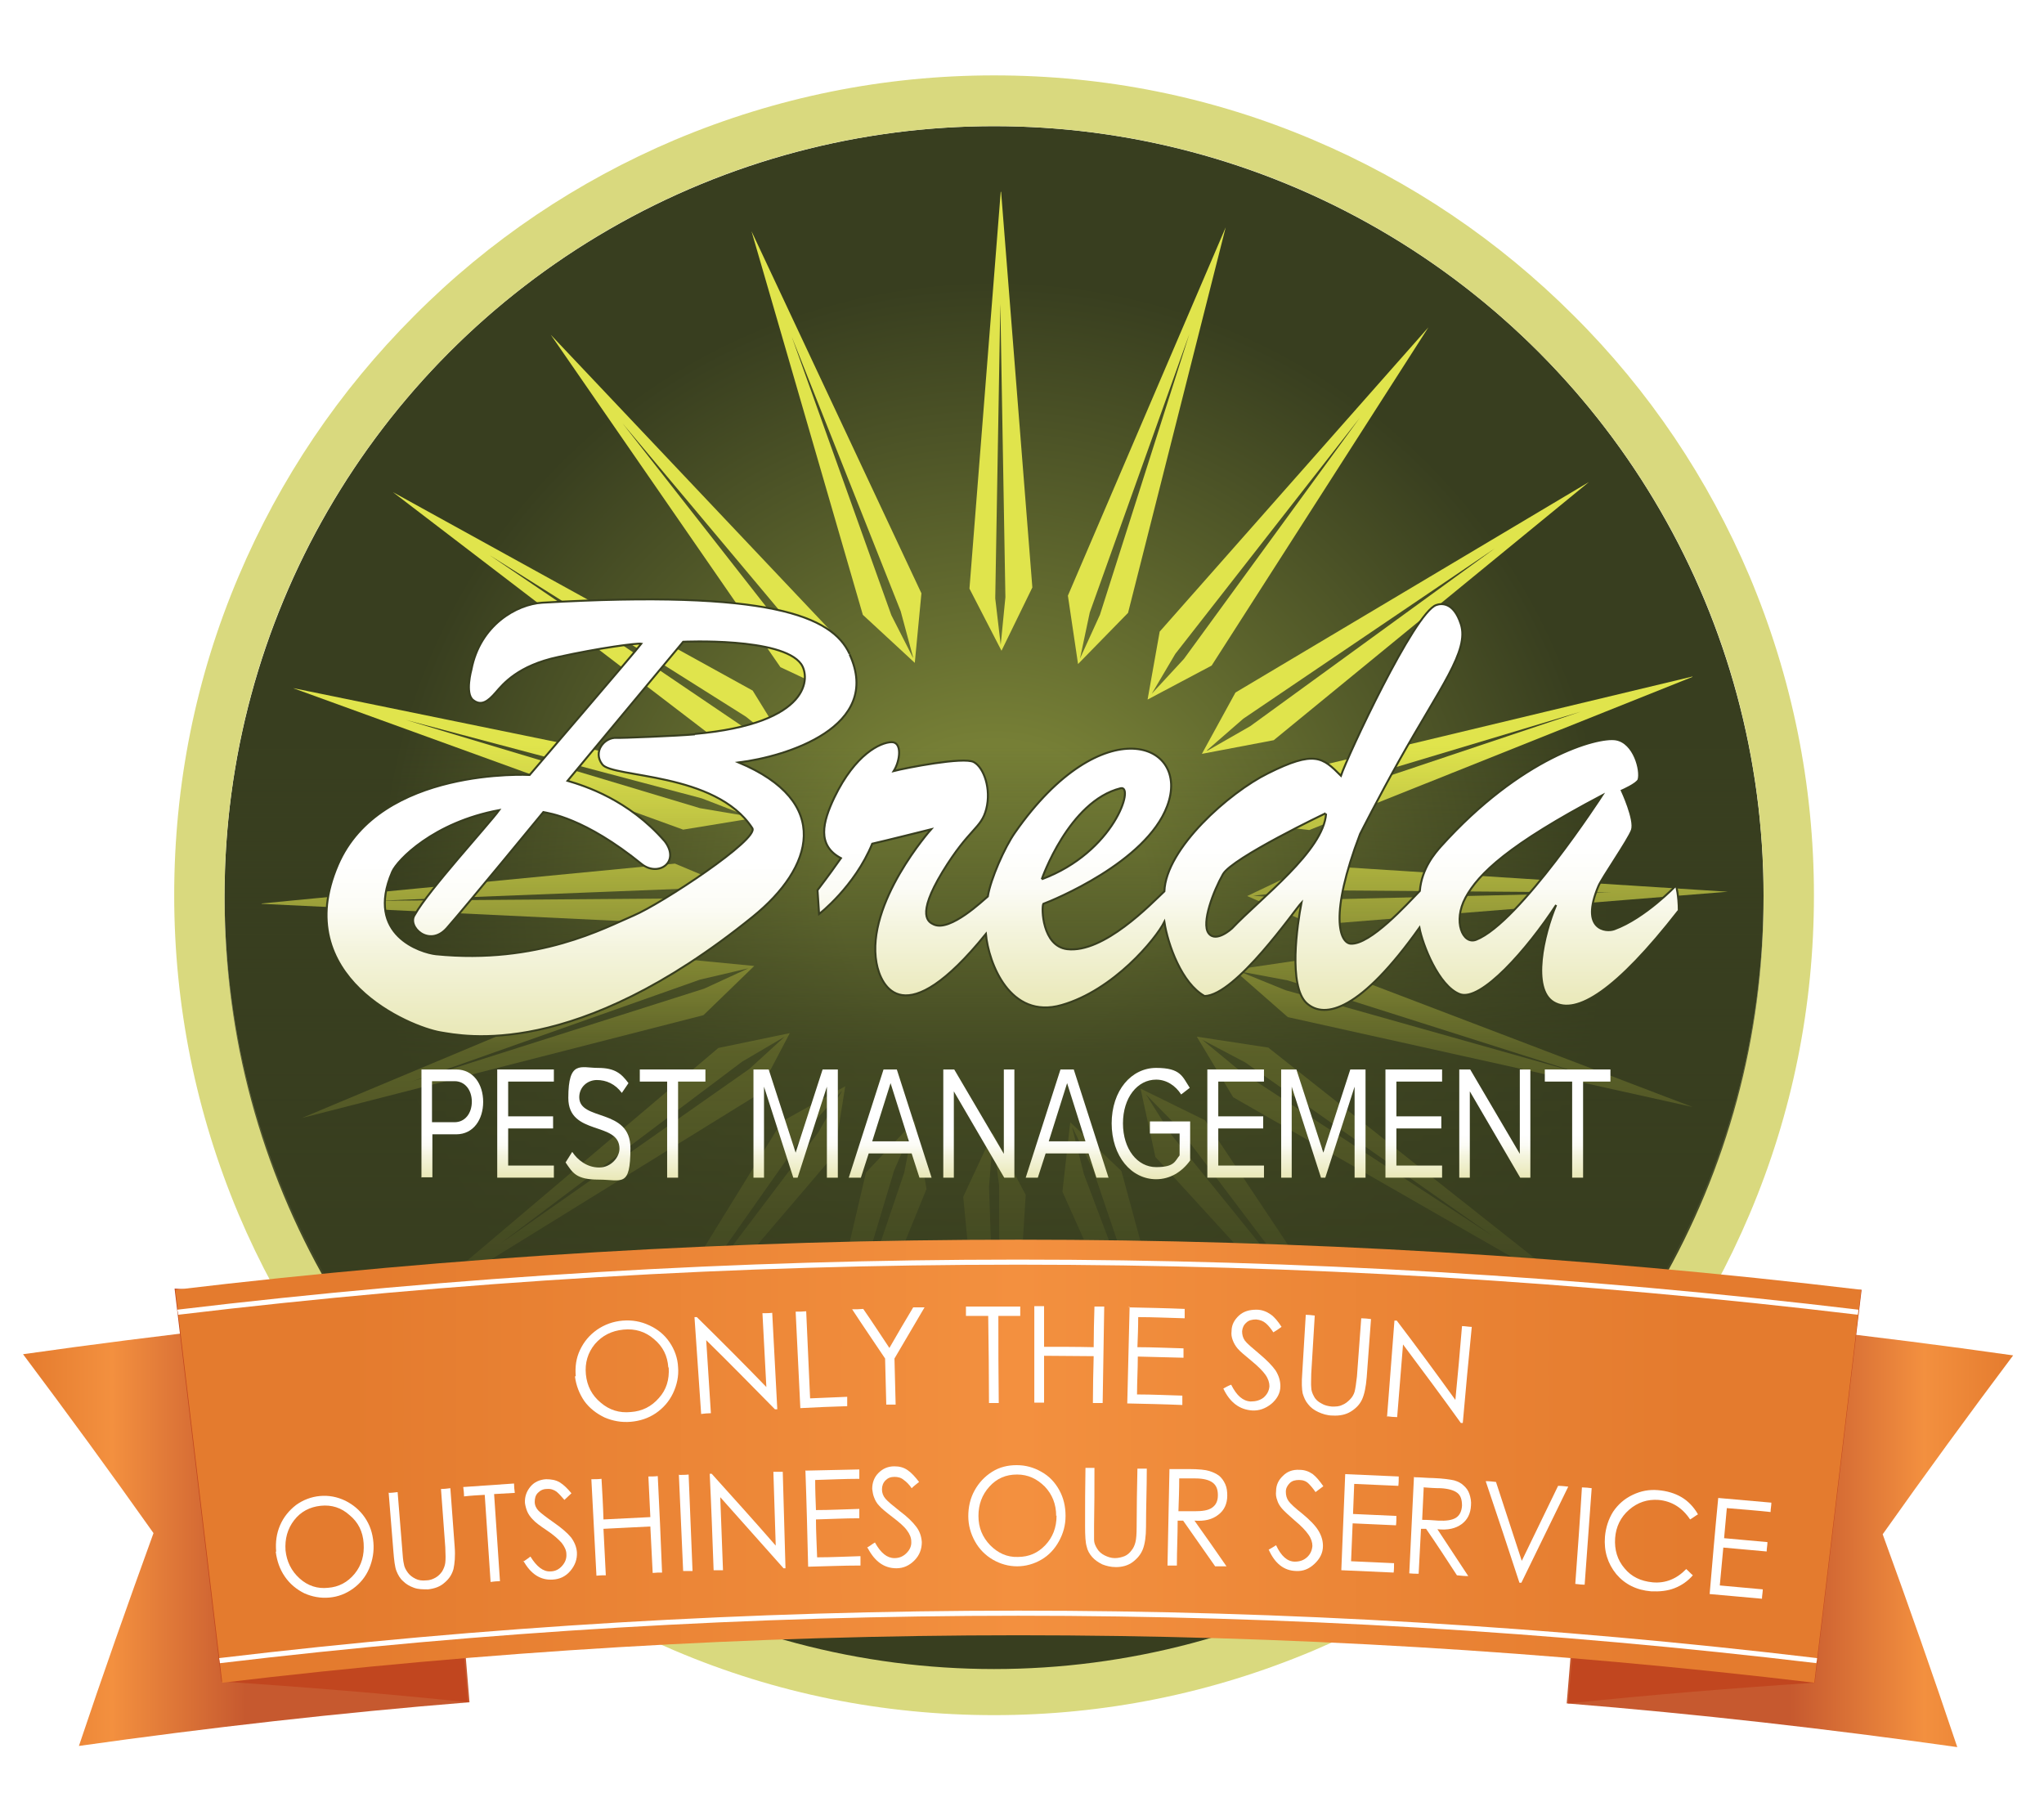 <svg viewBox="0 0 523.3 466" xmlns="http://www.w3.org/2000/svg" xmlns:xlink="http://www.w3.org/1999/xlink"><radialGradient id="a" cx="254.5" cy="229.3" gradientUnits="userSpaceOnUse" r="197"><stop offset=".2" stop-color="#767f36"/><stop offset=".8" stop-color="#383e1f"/></radialGradient><linearGradient id="b" gradientUnits="userSpaceOnUse" x1="254.5" x2="254.5" y1="427.3" y2="33.3"><stop offset="0" stop-color="#383e1f"/><stop offset=".2" stop-color="#383e1f"/><stop offset=".4" stop-color="#383e1f" stop-opacity=".8"/><stop offset=".6" stop-color="#383e1f" stop-opacity="0"/></linearGradient><filter id="c" filterUnits="userSpaceOnUse" height="129.8" width="364.1" x="74.7" y="144.6"><feOffset dx="2.3" dy="2.2"/><feGaussianBlur result="blur" stdDeviation="2.9"/><feFlood flood-color="#231f20" flood-opacity=".8"/><feComposite in2="blur" operator="in"/><feComposite in="SourceGraphic"/></filter><linearGradient id="d" gradientUnits="userSpaceOnUse" x1="149.1" x2="149.1" y1="263.1" y2="151.3"><stop offset="0" stop-color="#e9e8b7"/><stop offset=".2" stop-color="#f4f4dd"/><stop offset=".3" stop-color="#fcfcf6"/><stop offset=".4" stop-color="#fff"/></linearGradient><linearGradient id="e" x1="317.3" x2="317.3" xlink:href="#d" y1="256.3" y2="152.3"/><filter id="f" filterUnits="userSpaceOnUse" height="41.8" width="317.5" x="101.4" y="266.9"><feOffset dx="1.4" dy="1.4"/><feGaussianBlur result="blur1" stdDeviation="2.2"/><feFlood flood-color="#231f20"/><feComposite in2="blur1" operator="in"/><feComposite in="SourceGraphic"/></filter><linearGradient id="g" x1="114.4" x2="114.4" xlink:href="#d" y1="300.1" y2="272.4"/><linearGradient id="h" x1="133.2" x2="133.2" xlink:href="#d" y1="300.1" y2="272.4"/><linearGradient id="i" x1="151.8" x2="151.8" xlink:href="#d" y1="300.6" y2="271.9"/><linearGradient id="j" x1="170.8" x2="170.8" xlink:href="#d" y1="300.1" y2="272.4"/><linearGradient id="k" x1="202.3" x2="202.3" xlink:href="#d" y1="300.1" y2="272.4"/><linearGradient id="l" x1="226.6" x2="226.6" xlink:href="#d" y1="300.1" y2="272.4"/><linearGradient id="m" x1="249.2" x2="249.2" xlink:href="#d" y1="300.1" y2="272.4"/><linearGradient id="n" x1="271.8" x2="271.8" xlink:href="#d" y1="300.1" y2="272.4"/><linearGradient id="o" x1="293.2" x2="293.2" xlink:href="#d" y1="300.6" y2="271.9"/><linearGradient id="p" x1="314.9" x2="314.9" xlink:href="#d" y1="300.1" y2="272.4"/><linearGradient id="q" x1="337.3" x2="337.3" xlink:href="#d" y1="300.1" y2="272.4"/><linearGradient id="r" x1="360.6" x2="360.6" xlink:href="#d" y1="300.1" y2="272.4"/><linearGradient id="s" x1="381.3" x2="381.3" xlink:href="#d" y1="300.1" y2="272.4"/><linearGradient id="t" x1="402.5" x2="402.5" xlink:href="#d" y1="300.1" y2="272.4"/><linearGradient id="u" gradientUnits="userSpaceOnUse" x1="401.1" x2="515.5" y1="391.2" y2="391.2"><stop offset=".5" stop-color="#c6592f"/><stop offset=".8" stop-color="#f3903f"/><stop offset="1" stop-color="#e47b2e"/></linearGradient><linearGradient id="v" gradientTransform="matrix(-1 -0 -0 1 -68.9 0)" x1="-189.1" x2="-74.7" xlink:href="#u" y1="390.9" y2="390.9"/><linearGradient id="w" gradientUnits="userSpaceOnUse" x1="44.9" x2="476.5" y1="374.1" y2="374.1"><stop offset=".1" stop-color="#e47b2e"/><stop offset=".5" stop-color="#f3903f"/><stop offset=".9" stop-color="#e47b2e"/></linearGradient><filter id="x" filterUnits="userSpaceOnUse" height="52.6" width="252" x="136.1" y="323.2"><feOffset dx="1.4" dy="1.4"/><feGaussianBlur result="blur2" stdDeviation="3.7"/><feFlood flood-color="#231f20" flood-opacity=".8"/><feComposite in2="blur2" operator="in"/><feComposite in="SourceGraphic"/></filter><filter id="y" filterUnits="userSpaceOnUse" height="56.9" width="405.4" x="59.4" y="363.9"><feOffset dx="1.4" dy="1.4"/><feGaussianBlur result="blur3" stdDeviation="3.7"/><feFlood flood-color="#231f20" flood-opacity=".8"/><feComposite in2="blur3" operator="in"/><feComposite in="SourceGraphic"/></filter><circle cx="254.5" cy="229.3" fill="url(#a)" r="197"/><path d="m254.5 32.3c108.8 0 197 88.2 197 197s-88.2 197-197 197-197-88.2-197-197 88.2-197 197-197m0-13c-28.3 0-55.8 5.6-81.7 16.5-25 10.6-47.5 25.7-66.7 45-19.3 19.3-34.4 41.7-45 66.7-11 25.9-16.5 53.4-16.5 81.7s5.6 55.8 16.5 81.7c10.6 25 25.7 47.5 45 66.7 19.3 19.3 41.7 34.4 66.7 45 25.9 11 53.4 16.5 81.7 16.5s55.8-5.6 81.7-16.5c25-10.6 47.5-25.7 66.7-45 19.3-19.3 34.4-41.7 45-66.7 11-25.9 16.5-53.4 16.5-81.7s-5.6-55.8-16.5-81.7c-10.6-25-25.7-47.5-45-66.7-19.3-19.3-41.7-34.4-66.7-45-25.9-11-53.4-16.5-81.7-16.5z" fill="#d9d97e"/><g fill="#e0e44c"><path d="m256.2 49.1-8 101.6 8.2 15.9 7.9-16.2-8-101.3zm0 116-1.4-11.9 1.3-75.4 1.3 75.1z"/><path d="m313.8 58.2-40.4 94.3 2.6 17.5 12.8-13.1zm-37.3 110.4 2.5-11.8 25.5-71.3-22.9 71.9z"/><path d="m365.7 83.8-68.8 77.9-3.1 17.4 16.4-8.7zm-71 94.1 6.2-10.5 47.2-60.4-45 61.7-8.5 9.2z"/><path d="m406.8 123.4-90.5 53.9-8.6 15.7 18.4-3.5zm-97.8 68.7 9.3-8.1 64.4-43.6-62.6 45.5-11 6.3z"/><path d="m433.3 173.2-103.5 24.8-13.2 12.4 18.6 2.1 98.1-39.2zm-115.3 36.6 11.4-5 75.3-22.6-74.3 24.9-12.5 2.7z"/><path d="m442.4 228.3-106.5-6.8-16.6 7.9 17 7.4 106-8.5zm-121.5 1 12.5-1.4 78.9.6-78.7 1.9-12.8-1.1z"/><path d="m433.3 283.4-99.1-37.8-18.3 2.7 13.8 12.1zm-115.9-34.7 12.3 2.3 74.9 23.8-75.5-21.3-11.8-4.8z"/><path d="m406.9 333.2-82.2-65-18.3-2.8 9.3 15.5zm-99.1-67 11 5.8 63.6 44.6-64.9-42.4z"/><path d="m365.8 372.8-57.3-86-16.5-8.1 3.8 17.5 69.9 76.5zm-72.7-92.9 8.6 8.8 46.2 61.1-48.1-59.4-6.6-10.5z"/><path d="m313.9 398.4-26.8-98.6-13.1-12.5-2 17.8 41.9 93.4zm-39.3-109.7 5.3 10.9 24.3 71.7-26.7-70.7-3-11.9z"/><path d="m256.3 407.6 6.3-101.7-8.4-15.8-7.6 16.3 9.8 101.1zm-2.1-116 1.6 11.9v75.4s-2.6-75.1-2.6-75.1z"/><path d="m198.5 399.4 38.7-95-3-17.5-12.5 13.3-23.2 99.1zm35.3-111-2.3 11.8-24.3 71.7 21.7-72.2z"/><path d="m146.2 374.6 67.4-79 2.8-17.5-16.2 9zm69.3-95.2-6 10.5-46.2 61.1 43.9-62.4 8.3-9.3z"/><path d="m104.3 335.7 89.6-55.4 8.3-15.8-18.3 3.8zm96.6-70.3-9.1 8.3-63.6 44.6 61.8-46.5z"/><path d="m77 286.3 103.1-26.4 13-12.6-18.6-1.8-97.4 40.8zm114.6-38.4-11.3 5.2-74.9 23.8 73.8-26.1z"/><path d="m67 231.4 106.6 5.1 16.4-8.2-17.2-7.2-105.8 10.2zm121.4-3-12.5 1.6-78.9.6 78.6-3.1z"/><path d="m75.1 176.2 99.8 36.2 18.3-3-14-11.9-104-21.3zm116.5 32.8-12.4-2.1-75.3-22.6 75.8 20.1z"/><path d="m100.6 126 83.3 63.7 18.3 2.5-9.5-15.4zm100.2 65.4-11.1-5.7-64.4-43.6 65.7 41.4z"/><path d="m141 85.7 58.8 85.1 16.6 7.8-4.1-17.5zm74.4 91.7-8.7-8.6-47.3-60.4 49.2 58.7 6.8 10.4z"/><path d="m192.4 59.2 28.5 98.2 13.3 12.3 1.7-17.8zm41.3 109.1-5.5-10.8-25.5-71.3 27.9 70.3 3.2 11.9z"/></g><circle cx="254.5" cy="230.3" fill="url(#b)" r="197"/><g filter="url(#c)" stroke="#383e1f" stroke-miterlimit="10" stroke-width=".5"><path d="m175.6 185.8c-4.3.4-19.4 1-20 .9-3.2-.2-6.2 3.6-3.7 6.8 2.6 3.5 29 1.9 38.4 16.3 1.9 2.8-23.3 19.4-30.4 22.4-7.3 3.1-24.4 12.5-50.6 9.9-3.7-.4-18.2-4.8-11.2-21.1 1.3-3 10.6-12.7 27.4-15.8-2.6 3.6-18.1 20.5-21.6 26.8-2.1 3 3.7 8.5 8.2 3.4 5-5.7 24.2-29.1 24.7-29.7 1.3.3 10.4 1.3 25.3 13.4 4.2 3.2 9.8-.6 5.8-5.9-9.3-10.7-20.5-14.2-24.9-15.5l29.6-35.6s25.3-1.2 30.2 5.7c2.3 3.2 2.9 15.2-27.2 17.9m39.6-20.5c-4.5-9.7-20.5-16.4-78.7-13.1-6.5.4-15.9 5.7-18.1 17.1 0 0-1.7 6.1.4 7.8s3.9.3 5.8-1.9 5.7-6.9 16-9.1c10.4-2.3 20.2-3.6 21.3-3.4-1.1 1.5-28.6 33.6-28.6 33.6s-38.3-2.1-49.1 23c-12.4 28.8 18.5 41.6 26.3 42.9 5.6.9 34.3 7.3 79.9-29.6 15.6-12.6 20.5-29.4-3.6-39.5 12.2-1.5 37-9.1 28.4-27.7" fill="url(#d)"/><path d="m375.6 238.4c-3.4 1.3-6-4.7-2.7-10.8s10.9-13.5 35-26.2c0 0-21.1 32.6-32.3 37m-38.4-32.3c-.6 9.5-16.6 21.5-24.1 29.4 0 0-4.1 3.8-6 1.2s1.3-10.9 3.7-15.1 26.3-15.6 26.3-15.6m-72.7 16.9s6.9-20 20.2-23.3c3.7-.9-1.6 16.4-20.2 23.3m163.1 8.1c0-4-.7-6.5-.7-6.5s-7.9 8.3-15.8 11.2c-2.1.8-8.8.2-4.1-11 .8-2 7.7-11.9 8.6-14.4.9-2.6-2.6-10.1-2.6-10.1s3.9-1.7 4.3-2.8c.7-2.3-1.1-9.5-5.8-10.3s-24.3 4.6-44.8 27.4c-1.4 1.6-4.9 5.5-5.4 11.4-3.3 3.4-12.7 13.8-17.7 13.5-2.8-.2-5.6-7.2 2.4-28.1.2-.4 4.7-9.3 9.9-18.6 10.6-19 18.1-28.3 15.9-35.1-1.9-5.9-5.2-5.3-6.3-4.9-5.6 1.9-22.8 38.9-24.4 43.7-4.7-4.7-6.7-6.6-18.7-.6-9.9 4.9-26.1 19.2-26.5 30.2-3.4 3.2-15.5 15.9-24.9 14.8-6.4-.8-6.6-10.6-6.1-11.6 2.4-.9 26.3-10.6 31.7-25 6.2-16.3-16.6-25.2-38.9 6.7-2.7 3.8-6.3 12-7 16.4-1.1.9-9.6 9.1-13.8 7.2-1.3-.6-4.7-2.1 2.2-13.5 6.9-11.3 9.9-11 11.2-16.1s-.6-10.6-3.2-12-17.4 1.5-20.5 2.3c1.7-2.7 2.2-7.5-.6-7.4s-9.2 3-14.6 14.2c-3 6.3-4.5 12.2 1.7 15.5-1.5 2.1-2.8 4-6 8.2l.4 6.1s9.1-7 13.6-18c3.1-.7 15.1-3.7 15.1-3.7s-16.8 18.9-14 34.2c1.1 6.1 7.1 18.4 28-7.4.7 7.4 6.1 22 19.4 18.2s24.1-16.9 26.3-21.3c.9 5.9 4.5 15.8 10.3 19 8-.2 23.1-22.1 24.8-23.9-1.1 5.7-3.4 21.3 1.3 25.7 4.7 4.3 14 1.7 28.9-19.3.8 4.3 4.9 14.9 10.3 17s17.4-11.6 24.7-22.8c-3.2 7.6-6.4 21.5-.6 24.9s16-3 31.9-23.4" fill="url(#e)"/></g><g filter="url(#f)"><path d="m106.5 300.1v-27.7h8.9c4.4 0 6.9 3.8 6.9 8.3s-2.5 8.3-6.9 8.3h-6.1v11h-2.7zm12.9-19.4c0-3.1-1.8-5.3-4.4-5.3h-5.8v10.5h5.8c2.6 0 4.4-2.2 4.4-5.3z" fill="url(#g)"/><path d="m125.9 300.1v-27.7h14.5v3.1h-11.7v8.9h11.5v3.1h-11.5v9.5h11.7v3.1z" fill="url(#h)"/><path d="m143.4 296.2 1.7-2.7c1.4 2.1 3.8 4 6.9 4s5.2-2.7 5.2-4.8c0-7.1-13.1-3.2-13.1-13s3.2-7.7 7.6-7.7 6 1.5 7.8 3.9l-1.7 2.5c-1.7-2.3-4-3.3-6.4-3.3s-4.5 1.8-4.5 4.4c0 6.2 13.1 2.7 13.1 13s-2.2 8.1-8.1 8.1-6.7-1.8-8.5-4.4z" fill="url(#i)"/><path d="m169.4 300.1v-24.6h-7v-3.1h16.8v3.1h-7v24.6h-2.7z" fill="url(#j)"/><path d="m210.3 300.1v-23.3l-7.5 23.3h-1.1l-7.5-23.3v23.3h-2.7v-27.7h3.9l6.9 21.3 6.9-21.3h3.9v27.7h-2.7z" fill="url(#k)"/><path d="m234 300.1-2-6.2h-11l-2 6.2h-3.1l8.9-27.7h3.4l8.9 27.7zm-7.4-24.2-4.7 14.9h9.4z" fill="url(#l)"/><path d="m255.7 300.1-12.9-22.1v22.1h-2.7v-27.7h2.8l12.7 21.6v-21.6h2.7v27.7z" fill="url(#m)"/><path d="m279.3 300.1-2-6.2h-11l-2 6.2h-3.1l8.9-27.7h3.4l8.9 27.7zm-7.5-24.2-4.7 14.9h9.4z" fill="url(#n)"/><path d="m283.2 286.3c0-8.6 5.1-14.3 11.4-14.3s6.7 2.2 8.6 5.1l-2.2 1.7c-1.4-2.2-3.7-3.8-6.4-3.8-4.8 0-8.5 4.6-8.5 11.2s3.7 11.2 8.5 11.2 4.8-1.6 6-3v-5.6h-7.6v-3.1h10.3v10c-2.1 2.9-5.1 4.8-8.7 4.8-6.3 0-11.4-5.8-11.4-14.4z" fill="url(#o)"/><path d="m307.7 300.1v-27.7h14.5v3.1h-11.7v8.9h11.5v3.1h-11.5v9.5h11.7v3.1z" fill="url(#p)"/><path d="m345.4 300.1v-23.3l-7.5 23.3h-1.1l-7.5-23.3v23.3h-2.7v-27.7h3.9l6.9 21.3 6.9-21.3h3.9v27.7h-2.7z" fill="url(#q)"/><path d="m353.3 300.1v-27.7h14.5v3.1h-11.7v8.9h11.5v3.1h-11.5v9.5h11.7v3.1z" fill="url(#r)"/><path d="m387.8 300.1-12.9-22.1v22.1h-2.7v-27.7h2.8l12.7 21.6v-21.6h2.7v27.7z" fill="url(#s)"/><path d="m401.1 300.1v-24.6h-7v-3.1h16.8v3.1h-7v24.6h-2.7z" fill="url(#t)"/></g><path d="m501.2 447.3c-33.3-4.7-66.6-8.5-100.1-11.2 2.8-33.7 5.6-67.3 8.3-101 35.4 2.9 70.8 6.9 106 11.9-11.4 15.2-22.5 30.4-33.4 45.8 6.6 18.1 13 36.3 19.1 54.5z" fill="url(#u)"/><path d="m464.5 430.8c-21.1 1.4-42.1 3.1-63 5.3 2.8-33.7 5.6-67.3 8.4-101 22.1-2 44.4-3.7 66.7-4.9-4 33.5-8 67.1-12 100.6z" fill="#c1461f"/><path d="m20.1 447c33.3-4.7 66.7-8.5 100.1-11.2-2.8-33.7-5.6-67.3-8.3-101-35.4 2.9-70.8 6.9-106 11.9 11.4 15.2 22.5 30.4 33.4 45.8-6.6 18.2-13 36.3-19.1 54.5z" fill="url(#v)"/><path d="m56.8 430.5c21.1 1.4 42.1 3.1 63 5.3-2.8-33.7-5.6-67.3-8.4-101-22.1-2-44.4-3.7-66.7-4.9 4 33.5 8 67.1 12 100.6z" fill="#c1461f"/><path d="m464.5 430.8c-135.4-16.2-272.2-16.2-407.6 0-4-33.5-8-67.1-12-100.6 143.4-17.1 288.2-17.1 431.6 0-4 33.5-8 67.1-12 100.6z" fill="url(#w)"/><path d="m475.7 336.6c-142.9-17.1-287.2-17.1-430.1 0 0-.4-.1-.9-.2-1.3 143-17.1 287.4-17.1 430.4 0 0 .4-.1.9-.2 1.3z" fill="#fff"/><path d="m465.1 425.8c-135.8-16.2-273-16.2-408.8 0 0-.4-.1-.9-.2-1.3 135.9-16.2 273.2-16.2 409.1 0 0 .4-.1.9-.2 1.3z" fill="#fff"/><g fill="#fff" filter="url(#x)"><path d="m146 350.9c-.2-2.4.1-4.6 1.1-6.7s2.4-3.8 4.4-5.2c1.9-1.3 4.1-2.1 6.5-2.3s4.7.2 6.8 1.2c2.2 1 3.9 2.4 5.2 4.3s2.1 4.1 2.2 6.4c.2 2.3-.3 4.6-1.3 6.7s-2.5 3.8-4.4 5.1-4.1 2-6.4 2.2c-2.4.2-4.6-.2-6.7-1.1-2.1-1-3.9-2.4-5.2-4.2-1.3-1.9-2.1-4-2.4-6.3zm23.7-2.2c-.2-3-1.4-5.4-3.7-7.3-2.2-1.9-4.8-2.7-7.8-2.4s-5.4 1.5-7.3 3.7c-1.8 2.2-2.6 4.8-2.3 7.8.3 2.9 1.5 5.3 3.8 7.2 2.2 1.9 4.8 2.7 7.7 2.4 2.9-.2 5.3-1.4 7.2-3.6 1.9-2.1 2.7-4.7 2.5-7.8z"/><path d="m178.1 360.5c-.6-8.2-1.1-16.5-1.7-24.7h.6c6 5.9 12 11.9 17.8 17.9-.3-6.3-.7-12.6-1-18.9.8 0 1.7 0 2.5-.1.4 8.2.9 16.5 1.3 24.7-.2 0-.4 0-.6 0-5.8-5.9-11.6-11.8-17.6-17.7.4 6.2.8 12.4 1.2 18.7-.8 0-1.7.1-2.5.2z"/><path d="m202.4 334.4c.9 0 1.7 0 2.6-.1.3 7.4.7 14.9 1 22.3 3.2-.1 6.4-.3 9.5-.4v2.4c-4 .1-8 .3-12 .5-.4-8.2-.8-16.5-1.2-24.7z"/><path d="m216.7 333.8c1 0 1.9 0 2.9-.1 2.3 3.3 4.5 6.7 6.7 10 2-3.5 4-6.9 6.1-10.4h2.9c-2.6 4.4-5.1 8.7-7.7 13.1.1 3.9.2 7.9.3 11.8-.8 0-1.6 0-2.4 0-.1-3.9-.2-7.9-.3-11.8-2.8-4.2-5.7-8.4-8.5-12.7z"/><path d="m245.9 335.5c0-.8 0-1.6 0-2.4h13.9v2.4c-1.9 0-3.7 0-5.6 0 0 7.4 0 14.9.1 22.3-.8 0-1.7 0-2.5 0 0-7.4-.1-14.9-.2-22.3-1.9 0-3.8 0-5.7 0z"/><path d="m263.3 333h2.6v10.4c4.2 0 8.5 0 12.7.1 0-3.5.1-6.9.2-10.4h2.5c-.1 8.2-.3 16.5-.4 24.7-.8 0-1.7 0-2.5 0 0-4 .1-8 .2-12-4.2 0-8.5-.1-12.7-.1v12c-.8 0-1.7 0-2.5 0 0-8.2 0-16.5 0-24.7z"/><path d="m287.4 333.3c4.8.1 9.7.2 14.5.4v2.4c-4-.1-8-.3-11.9-.3 0 2.6-.1 5.1-.2 7.7 3.9 0 7.8.2 11.8.3v2.4c-3.9-.1-7.8-.2-11.7-.3 0 3.2-.2 6.5-.2 9.7 3.9 0 7.8.2 11.6.3v2.4c-4.7-.2-9.4-.3-14.1-.4.2-8.2.4-16.5.6-24.7z"/><path d="m311.6 354.2c.7-.4 1.4-.8 2.2-1.1 1.4 2.8 3 4.2 5 4.3 1.3 0 2.4-.3 3.3-1 .9-.8 1.4-1.7 1.5-2.9 0-.9-.3-1.9-1-2.9s-1.9-2.2-3.6-3.6-2.9-2.4-3.5-3.1-1-1.4-1.3-2.2-.4-1.5-.3-2.3c0-1.6.7-2.9 1.9-4s2.7-1.5 4.5-1.5c1.4 0 2.6.5 3.6 1.2s1.9 1.8 2.8 3.2c-.7.5-1.4 1-2.1 1.4-.6-.9-1.2-1.7-1.9-2.3s-1.5-.9-2.5-1c-1 0-1.9.2-2.5.8-.7.6-1 1.3-1.1 2.2 0 .9.2 1.7.7 2.4s1.8 1.8 3.7 3.4 3.3 3 4.2 4.3c.8 1.3 1.2 2.6 1.2 4 0 1.8-.9 3.3-2.3 4.5-1.5 1.2-3.1 1.8-4.9 1.7-3.2-.2-5.7-2-7.4-5.6z"/><path d="m332.7 335.2c.8 0 1.7.1 2.5.2-.3 5-.6 9.9-.9 14.9 0 1.5-.1 2.7 0 3.5 0 .8.3 1.6.7 2.3.4.8 1.1 1.4 1.9 1.8.8.5 1.7.7 2.7.8 1 0 1.8 0 2.6-.4.8-.3 1.4-.8 2-1.4s1-1.3 1.2-2c.2-.8.4-2.1.6-3.9.4-5 .7-9.9 1.1-14.9.8 0 1.7.1 2.5.2-.4 5-.7 9.9-1.1 14.9-.2 2.5-.6 4.4-1.2 5.7s-1.6 2.3-2.9 3.1-2.9 1.1-4.6 1c-1.4 0-2.6-.4-3.7-.9s-2-1.2-2.6-2c-.7-.8-1.1-1.8-1.4-2.8-.2-1-.3-2.7-.1-5.2.3-5 .6-9.9.9-14.9z"/><path d="m353.7 361.4c.6-8.2 1.3-16.4 1.9-24.7h.6c5.1 6.7 10.1 13.5 15 20.3.6-6.3 1.2-12.6 1.7-18.9.8 0 1.7.2 2.5.2-.8 8.2-1.6 16.4-2.3 24.6-.2 0-.4 0-.5 0-4.8-6.7-9.8-13.4-14.8-20.1-.5 6.2-1 12.4-1.5 18.6-.8 0-1.7-.1-2.5-.2z"/></g><g fill="#fff" filter="url(#y)"><path d="m69.3 395.8c-.2-2.4.1-4.6 1-6.7s2.3-3.8 4.1-5.2c1.8-1.3 3.9-2.1 6.1-2.3 2.3-.2 4.4.2 6.5 1.2 2 1 3.7 2.4 5 4.3s2 4 2.2 6.4c.2 2.3-.2 4.6-1.1 6.7s-2.3 3.8-4.1 5.1-3.8 2.1-6.1 2.3c-2.2.2-4.4-.2-6.4-1.1-2-1-3.7-2.4-5-4.3s-2-4-2.3-6.3zm22.4-2.1c-.2-3-1.4-5.4-3.6-7.2-2.1-1.9-4.6-2.7-7.4-2.4s-5.1 1.5-6.8 3.7-2.4 4.8-2.2 7.7c.3 2.9 1.5 5.3 3.6 7.2s4.6 2.7 7.3 2.4c2.7-.2 5-1.4 6.8-3.6s2.5-4.8 2.3-7.8z"/><path d="m98 380.8c.8 0 1.6-.1 2.4-.2.4 5 .8 9.9 1.2 14.9.1 1.5.2 2.7.4 3.5.1.8.5 1.5 1 2.2s1.2 1.2 2 1.6 1.7.5 2.7.4c.9 0 1.7-.3 2.4-.7s1.2-.9 1.7-1.6c.4-.7.7-1.4.8-2.2s.1-2.1 0-4c-.4-5-.7-9.9-1.1-14.9.8 0 1.6-.1 2.4-.2.4 5 .7 9.9 1.1 14.9.2 2.5 0 4.4-.3 5.8-.4 1.4-1.1 2.5-2.3 3.5-1.1 1-2.5 1.5-4.2 1.7-1.3 0-2.5 0-3.6-.4s-2-.9-2.8-1.7c-.8-.7-1.3-1.6-1.7-2.6s-.6-2.7-.8-5.2c-.4-5-.8-9.9-1.2-14.9z"/><path d="m117.4 381.7c0-.8-.1-1.6-.2-2.4 4.3-.3 8.7-.6 13-.9 0 .8.1 1.6.2 2.4-1.8.1-3.5.2-5.3.3.5 7.4 1 14.8 1.5 22.3-.8 0-1.6.1-2.4.2-.5-7.4-1-14.8-1.5-22.3-1.8.1-3.6.2-5.3.4z"/><path d="m132.5 398.5c.6-.5 1.3-.9 1.9-1.4 1.6 2.6 3.3 3.9 5.1 3.8 1.2 0 2.2-.5 3-1.4s1.2-1.9 1.1-3.1c0-.9-.5-1.9-1.2-2.8-.8-.9-2-2-3.8-3.2s-3-2.1-3.6-2.8c-.6-.6-1.1-1.3-1.4-2s-.5-1.5-.6-2.2c-.1-1.6.4-3 1.4-4.2s2.4-1.8 4-1.9c1.3 0 2.5.2 3.5.8s2 1.6 3 2.8c-.6.6-1.2 1.1-1.8 1.7-.7-.8-1.3-1.5-2-2.1-.7-.5-1.5-.8-2.5-.7-1 0-1.7.4-2.3 1s-.8 1.4-.8 2.3.4 1.7 1 2.3 1.9 1.6 3.9 3 3.4 2.6 4.4 3.8c.9 1.2 1.4 2.5 1.5 3.8.1 1.8-.5 3.4-1.7 4.8s-2.7 2.1-4.5 2.2c-3.1.2-5.6-1.4-7.5-4.8z"/><path d="m150.2 377.3c.8 0 1.6 0 2.4-.1.2 3.5.4 6.9.5 10.4l12-.6c-.2-3.5-.3-6.9-.5-10.4.8 0 1.6 0 2.4-.1.4 8.2.8 16.5 1.1 24.7-.8 0-1.6 0-2.4.1-.2-4-.4-8-.6-11.9-4 .2-8 .4-12 .6.2 4 .4 8 .6 11.9-.8 0-1.6 0-2.4.1-.4-8.2-.9-16.5-1.3-24.7z"/><path d="m172.5 376.2c.8 0 1.6 0 2.4-.1.3 8.2.7 16.5 1 24.7-.8 0-1.6 0-2.4 0-.4-8.2-.7-16.5-1.1-24.7z"/><path d="m181.3 400.6c-.3-8.2-.6-16.5-1-24.7h.5c5.5 6.1 11 12.2 16.4 18.4-.2-6.3-.4-12.6-.6-18.9h2.4c.2 8.2.5 16.5.7 24.7-.2 0-.3 0-.5 0-5.4-6.1-10.8-12.1-16.2-18.2.2 6.2.5 12.5.7 18.7-.8 0-1.6 0-2.4 0z"/><path d="m204.9 375.1c4.6-.1 9.1-.2 13.7-.3v2.4c-3.8 0-7.5.2-11.3.3 0 2.6.1 5.1.2 7.7 3.7 0 7.4-.2 11.1-.3v2.4c-3.7 0-7.4.2-11.1.3 0 3.2.2 6.5.3 9.7 3.7 0 7.4-.2 11.1-.3v2.4c-4.5 0-8.9.2-13.4.3-.2-8.2-.4-16.5-.7-24.7z"/><path d="m220.6 394.8c.7-.4 1.3-.9 2-1.3 1.5 2.7 3.1 4 5 4 1.2 0 2.2-.4 3.1-1.3.8-.8 1.3-1.8 1.2-3 0-.9-.4-1.9-1.1-2.8-.7-1-2-2.1-3.7-3.4s-2.9-2.3-3.4-2.9c-.6-.6-1-1.3-1.3-2.1-.3-.7-.4-1.5-.5-2.2 0-1.6.5-3 1.6-4.1s2.4-1.7 4.1-1.7c1.3 0 2.4.3 3.4 1s1.9 1.7 2.9 3c-.6.5-1.3 1-1.9 1.6-.6-.9-1.3-1.6-2-2.1-.7-.6-1.5-.8-2.4-.8-1 0-1.7.3-2.3.9s-.9 1.4-.9 2.3.3 1.7.9 2.4 1.8 1.7 3.7 3.2c1.9 1.4 3.3 2.8 4.2 4s1.3 2.5 1.4 3.9c0 1.8-.6 3.4-1.9 4.7s-2.8 2-4.6 2c-3.1 0-5.5-1.7-7.3-5.1z"/><path d="m246.5 386.8c0-2.4.5-4.6 1.6-6.6s2.6-3.6 4.5-4.8 4-1.7 6.3-1.7 4.4.6 6.3 1.7c2 1.1 3.5 2.7 4.6 4.7s1.6 4.2 1.6 6.6-.6 4.5-1.7 6.5-2.6 3.6-4.5 4.7-4 1.7-6.2 1.7-4.3-.6-6.2-1.7-3.5-2.7-4.6-4.7-1.7-4.1-1.7-6.5zm22.5-.1c0-3-1-5.5-2.9-7.5-2-2-4.3-3.1-7.1-3.1-2.9 0-5.2 1-7.1 3.1s-2.8 4.6-2.8 7.5c0 3 1 5.4 3 7.5 2 2 4.3 3.1 7.1 3 2.8 0 5.1-1 7-3s2.9-4.5 2.9-7.6z"/><path d="m276.4 374.4h2.4c0 5 0 9.9-.1 14.9v3.5c0 .8.3 1.5.8 2.3.4.7 1.1 1.3 1.9 1.7s1.7.7 2.6.7 1.7-.2 2.5-.5c.7-.3 1.3-.8 1.8-1.5.5-.6.8-1.3 1-2.1s.3-2.1.3-3.9c0-5 .1-9.9.2-14.9h2.4c0 5-.2 9.9-.2 14.9 0 2.5-.3 4.4-.8 5.7s-1.4 2.4-2.6 3.3-2.7 1.3-4.3 1.3c-1.3 0-2.5-.3-3.5-.7-1-.5-1.9-1.1-2.6-1.9s-1.2-1.7-1.4-2.7c-.3-1-.4-2.7-.4-5.2 0-5 0-9.9.1-14.9z"/><path d="m298.1 374.7h4.7c2.7 0 4.5.2 5.4.5 1 .3 1.8.7 2.5 1.2.7.6 1.2 1.3 1.6 2.2s.5 1.9.5 2.9c0 2.1-.8 3.8-2.3 4.9-1.5 1.2-3.5 1.7-6.1 1.5 2.8 3.9 5.5 7.8 8.2 11.7-1 0-1.9 0-2.9 0-2.7-3.9-5.5-7.8-8.2-11.7-.5 0-.9 0-1.4 0 0 3.8-.2 7.7-.2 11.5-.8 0-1.6 0-2.4 0 .2-8.2.3-16.5.5-24.7zm2.4 2.4c0 2.8-.1 5.6-.2 8.4h4.1c2 0 3.5-.2 4.5-.9s1.5-1.7 1.5-3.2-.4-2.5-1.3-3.2-2.4-1.1-4.4-1.1c-1.4 0-2.8 0-4.2 0z"/><path d="m323.3 395.4c.7-.4 1.4-.8 2-1.2 1.3 2.8 2.9 4.2 4.8 4.2 1.2 0 2.2-.3 3.1-1.1s1.3-1.8 1.4-2.9c0-.9-.3-1.9-1-2.9s-1.8-2.2-3.5-3.6c-1.6-1.4-2.7-2.4-3.3-3.1s-1-1.4-1.2-2.1c-.3-.8-.4-1.5-.3-2.3 0-1.6.6-2.9 1.8-4 1.1-1.1 2.5-1.6 4.2-1.5 1.3 0 2.4.4 3.4 1.1.9.7 1.8 1.8 2.7 3.1-.7.5-1.3 1-2 1.5-.6-.9-1.2-1.6-1.8-2.2s-1.4-.9-2.4-.9-1.8.2-2.4.8-1 1.3-1 2.2.2 1.7.7 2.4 1.7 1.8 3.6 3.3c1.8 1.5 3.2 2.9 4 4.2s1.2 2.6 1.2 4c0 1.8-.8 3.3-2.2 4.6s-2.9 1.9-4.7 1.8c-3.1-.1-5.4-1.9-7-5.5z"/><path d="m343 376c4.6.2 9.1.4 13.7.6 0 .8 0 1.6-.1 2.4-3.8-.2-7.5-.3-11.3-.5-.1 2.6-.2 5.1-.3 7.7 3.7.2 7.4.3 11.1.5 0 .8 0 1.6-.1 2.4-3.7-.2-7.4-.3-11.1-.5-.1 3.2-.3 6.5-.4 9.7 3.7.2 7.4.3 11 .5 0 .8 0 1.6-.1 2.4-4.5-.2-8.9-.4-13.4-.6.3-8.2.7-16.5 1-24.7z"/><path d="m360.8 376.8c1.6 0 3.2.2 4.7.2 2.7.1 4.5.4 5.4.6 1 .3 1.8.7 2.4 1.3.7.6 1.2 1.3 1.5 2.2s.5 1.9.4 2.9c-.1 2.1-.9 3.7-2.4 4.8s-3.5 1.6-6.2 1.3c2.6 4 5.3 8 7.9 12-1 0-1.9-.1-2.9-.2-2.6-4-5.2-8-7.9-11.9-.4 0-.9 0-1.3 0-.2 3.8-.4 7.7-.6 11.5-.8 0-1.6 0-2.4-.1.4-8.2.8-16.5 1.2-24.7zm2.3 2.5c-.1 2.8-.3 5.6-.4 8.4 1.4 0 2.7.1 4.1.2 2 .1 3.5-.1 4.5-.7s1.5-1.7 1.6-3.1c0-1.5-.3-2.6-1.2-3.3s-2.4-1.1-4.3-1.2c-1.4 0-2.8-.1-4.2-.2z"/><path d="m379 377.8c.9 0 1.7.1 2.6.2 2.2 6.7 4.4 13.5 6.6 20.2 3.1-6.4 6.2-12.8 9.3-19.2.9 0 1.7.1 2.6.2-4 8.2-8 16.4-12 24.6-.2 0-.3 0-.5 0-2.8-8.6-5.7-17.3-8.6-25.9z"/><path d="m403.7 379.4c.8 0 1.6.1 2.4.2-.6 8.2-1.2 16.4-1.8 24.7-.8 0-1.6-.1-2.4-.2.6-8.2 1.2-16.4 1.7-24.7z"/><path d="m433.3 386.3c-.7.4-1.3.9-2 1.3-2-3-4.7-4.7-8.1-5-2.8-.2-5.3.6-7.5 2.5s-3.4 4.4-3.6 7.3c-.2 3 .6 5.6 2.4 7.7 1.8 2.2 4.2 3.3 7.2 3.6 3.3.3 6.2-.9 8.6-3.4.6.5 1.1 1.1 1.7 1.6-1.3 1.5-2.9 2.6-4.7 3.3s-3.8.9-6 .8c-3.7-.3-6.7-1.8-8.9-4.4-2.2-2.7-3.2-5.9-2.9-9.6.2-2.3.9-4.5 2.1-6.4 1.3-1.9 2.9-3.3 5-4.3s4.2-1.4 6.5-1.2 4.3.8 6 1.8 3.1 2.5 4.1 4.2z"/><path d="m438.5 382.1c4.5.4 9.1.8 13.6 1.2 0 .8-.2 1.6-.2 2.4-3.7-.4-7.5-.7-11.2-1-.2 2.6-.5 5.1-.7 7.7 3.7.3 7.4.7 11.1 1 0 .8-.2 1.6-.2 2.4-3.7-.3-7.4-.7-11.1-1-.3 3.2-.6 6.5-.9 9.7 3.7.3 7.3.7 11 1 0 .8-.2 1.6-.2 2.4-4.5-.4-8.9-.8-13.4-1.2.7-8.2 1.4-16.4 2.2-24.6z"/></g></svg>